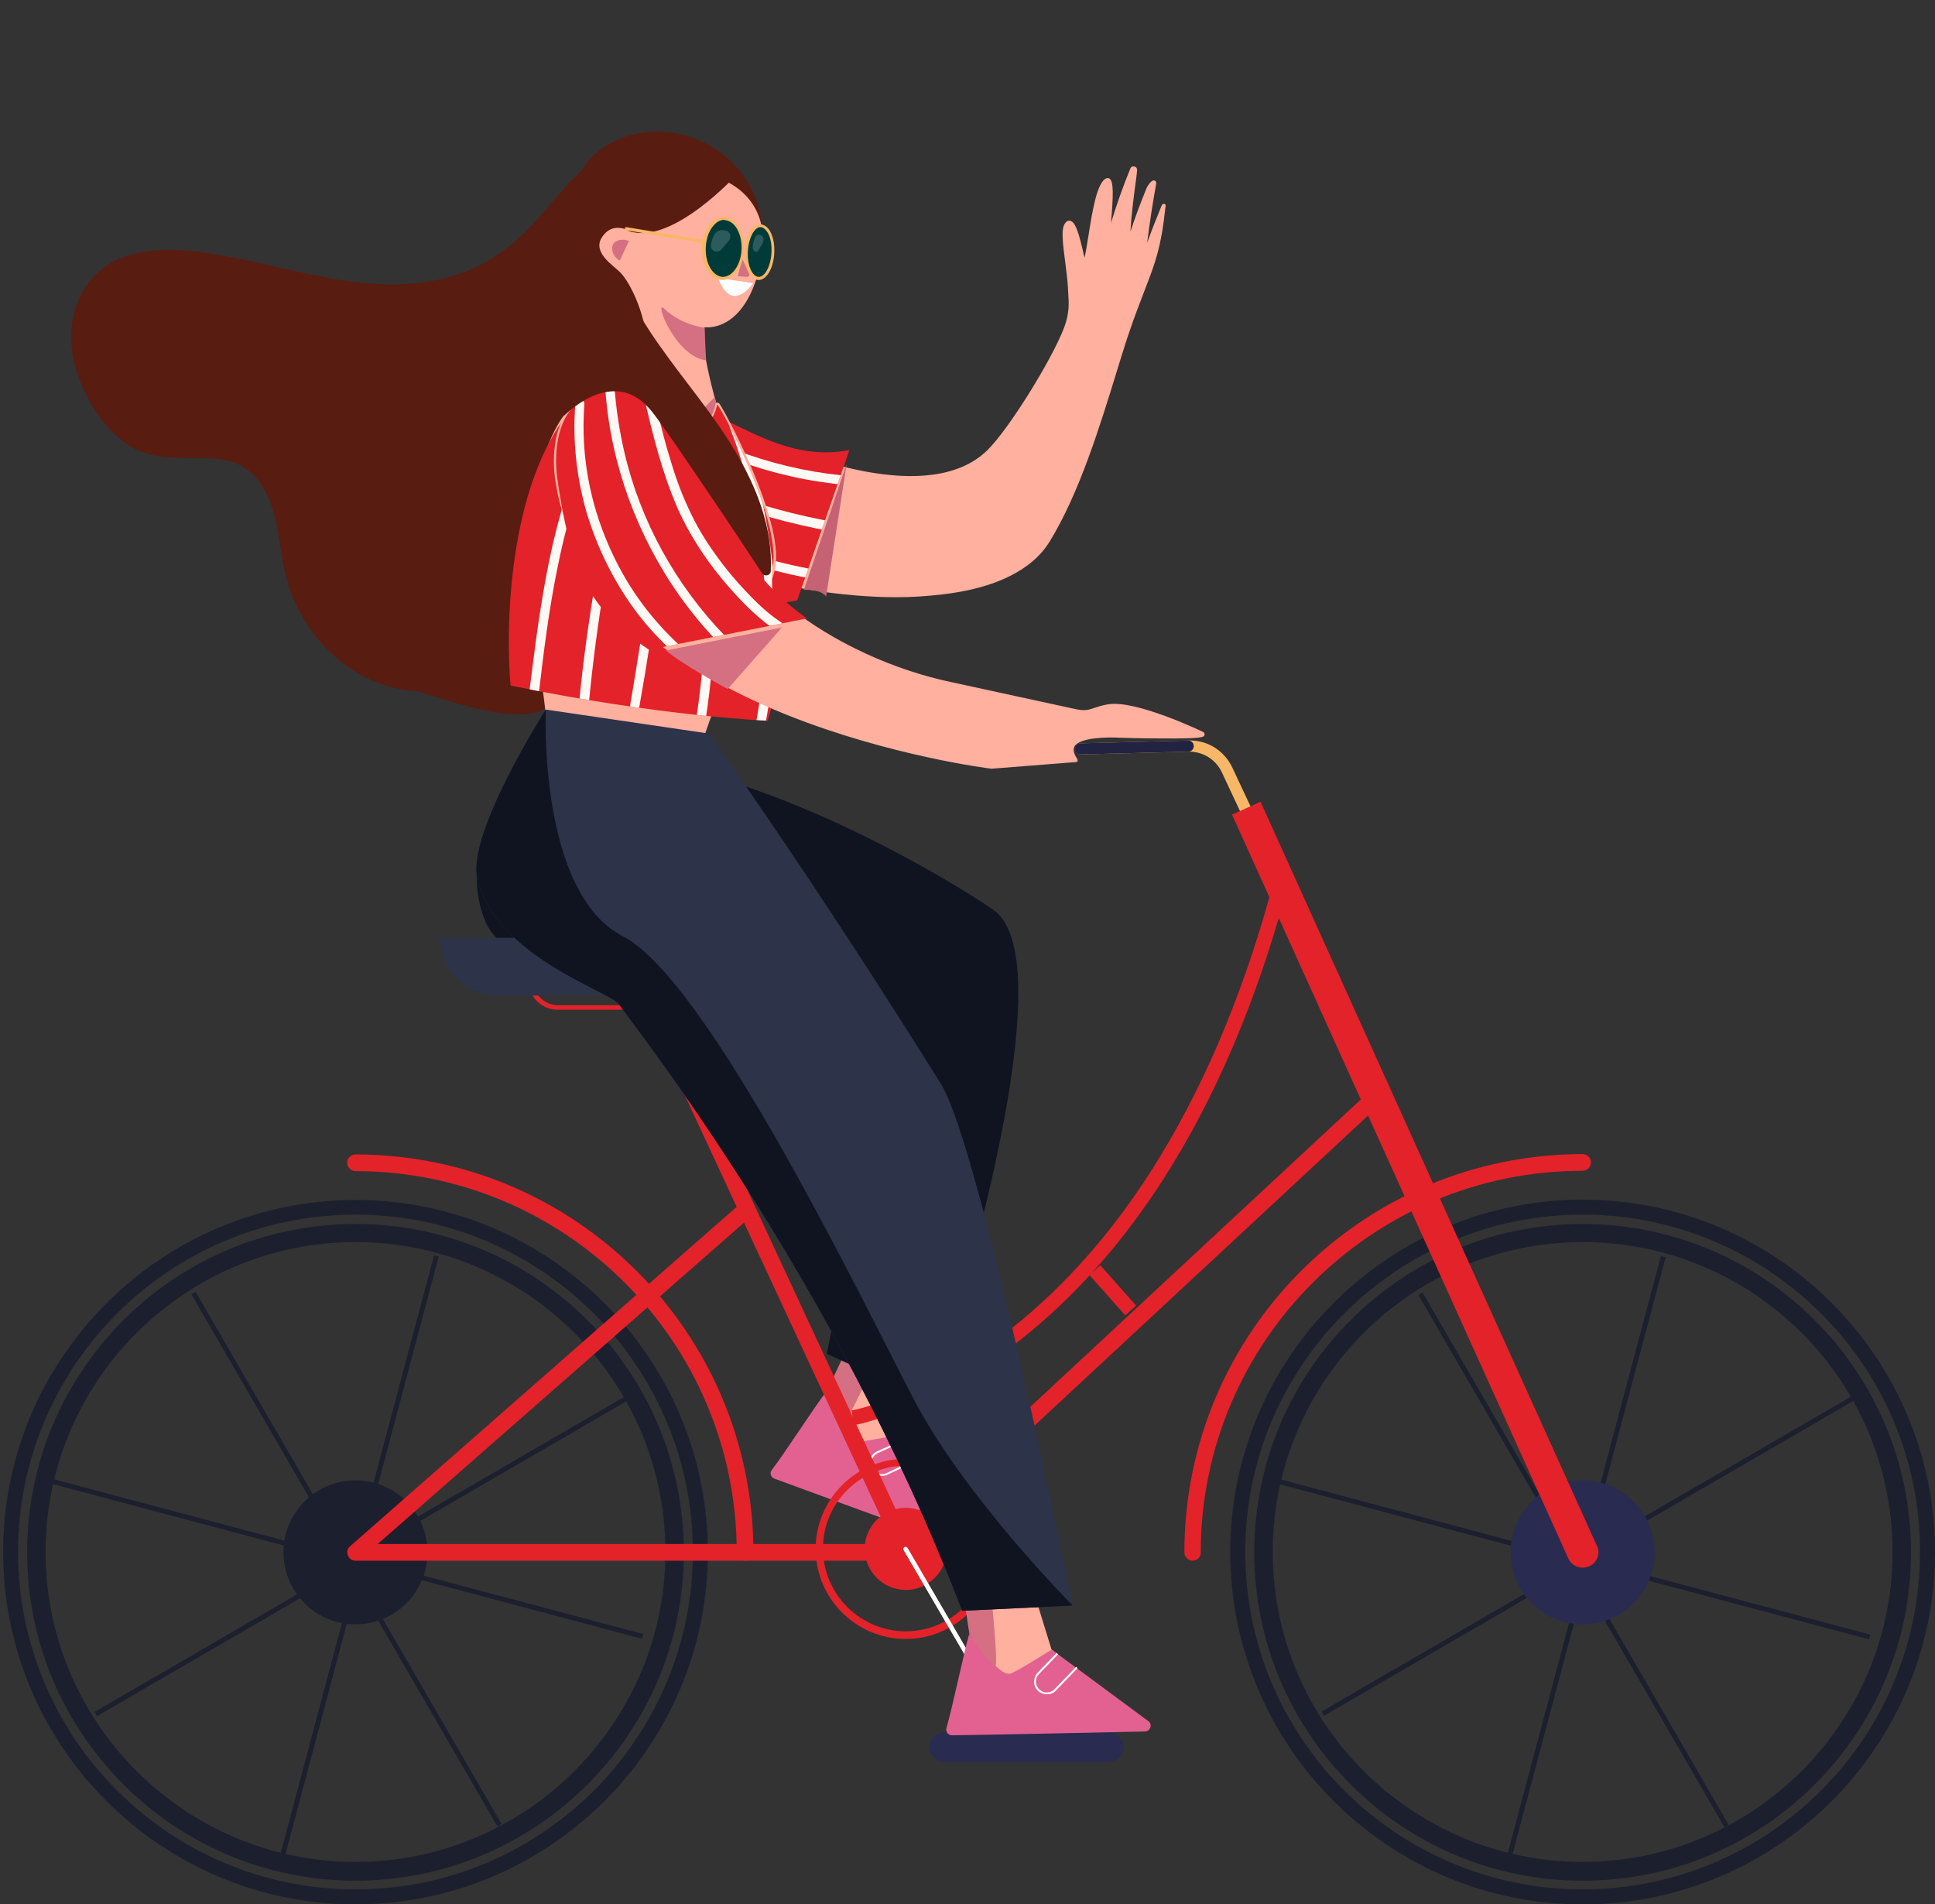 <svg xmlns="http://www.w3.org/2000/svg" xmlns:xlink="http://www.w3.org/1999/xlink" id="Layer_1" x="0px" y="0px" viewBox="0 0 556.3 547.5" style="enable-background:new 0 0 556.3 547.5;" xml:space="preserve">
<rect x="0" y="0" width="556.3" height="547.5" fill="#333333" stroke="none"/>
<style type="text/css">
	.st0{fill:#1A2538;}
	.st1{fill:#5184CE;}
	.st2{fill:#184655;}
	.st3{fill:#13375B;}
	.st4{fill:#EA9081;}
	.st5{fill:#274F89;}
	.st6{fill:#F7CC7F;}
	.st7{fill:#F7A491;}
	.st8{fill:#F47458;}
	.st9{fill:#283A56;}
	.st10{fill:#FFFFFF;}
	.st11{fill:#466EB6;}
	.st12{fill:#50BFA5;}
	.st13{fill:#FFB09E;}
	.st14{fill:#E26191;}
	.st15{fill:#FCF9F5;}
	.st16{fill:#D47082;}
	.st17{fill:#101421;}
	.st18{fill:#F7B767;}
	.st19{fill:#222343;}
	.st20{fill:#1C1F2E;}
	.st21{fill:#292B50;}
	.st22{fill:#E3222A;}
	.st23{fill:#2D3349;}
	.st24{fill:#591C10;}
	.st25{fill:#C56274;}
	.st26{clip-path:url(#SVGID_2_);}
	.st27{fill:#003B3A;}
	.st28{opacity:0.17;}
	.st29{clip-path:url(#SVGID_4_);}
	.st30{clip-path:url(#SVGID_6_);}
	.st31{opacity:0.5;fill:#C5DDF9;}
	.st32{fill:#86B1F2;}
	.st33{fill:#355389;}
	.st34{fill:#3C8F7C;}
	.st35{fill:#96D9C9;}
	.st36{fill:#29446D;}
	.st37{fill:#4E9B87;}
	.st38{fill:#F2BA28;}
	.st39{fill:#36110A;}
	.st40{fill:#ECC19C;}
	.st41{opacity:0.49;fill:#ECC19C;}
	.st42{fill:#701924;}
	.st43{fill:#EEE5C2;}
	.st44{fill:#632313;}
	.st45{fill:#E0E0E0;}
	.st46{fill:#CBDFFF;}
	.st47{fill:#FFB700;}
	.st48{fill:#2F3033;}
	.st49{fill:#C2B9A3;}
	.st50{fill:#8C321A;}
	.st51{fill:#F2F7F5;}
	.st52{fill:#CECECE;}
	.st53{opacity:0.4;}
	.st54{fill:#00888C;}
	.st55{fill:#AA212B;}
	.st56{fill:#CC966A;}
	.st57{fill:#FFD1A9;}
	.st58{fill:#FFE2C9;}
	.st59{fill:#8F3118;}
</style>
<g>
	<g>
		<g>
			<g>
				<path class="st13" d="M246.6,381.8c-4.1,11.4-17.3,38-17.3,38l46.5,22c-4.2-5.9-17.7-29.4-17.7-29.4l7.3-22.1      C265.5,390.4,246.5,382,246.6,381.8z"></path>
			</g>
			<g>
				<path class="st14" d="M258.3,412.6l18.4,29.1c0.8,1.3-0.4,3-1.9,2.4c-11.9-4.2-43.8-15.9-52.2-19c-1-0.4-1.4-1.6-0.7-2.5      c3.7-4.8,12.7-18.8,15.8-22.7c0.5-0.6,3.3,14.9,7.3,14.8C248.4,414.6,258,412.5,258.3,412.6z"></path>
			</g>
			<g>
				<path class="st15" d="M253.7,424.3c-1.4,0-2.7-0.8-3.4-2.1c-0.4-0.9-0.5-1.9-0.1-2.8c0.3-0.9,1-1.7,1.9-2.1l7.2-3.3l0.2,0.5      l-7.2,3.3c-0.8,0.4-1.3,1-1.6,1.8c-0.3,0.8-0.3,1.6,0.1,2.4c0.7,1.6,2.6,2.3,4.1,1.5l8.1-3.8l0.2,0.5l-8.1,3.8      C254.7,424.2,254.2,424.3,253.7,424.3z"></path>
			</g>
			<g>
				<path class="st16" d="M246.3,381.7l-8.6,18.3c0,0,2.5,10.8,3.6,11.3c1.1,0.5,13.1-25.7,13.1-25.7L246.3,381.7z"></path>
			</g>
		</g>
		<g>
			<g>
				<path class="st17" d="M139.4,264.6c-9.8-25,14-48.5,19.7-58.3c5.1,0,15,11.6,23.9,12.5c39.7,4.2,89.2,33.5,102.6,42.8      c21.2,14.8-10.8,118.7-17.8,139.2c-2.1,1.7-31.6-12.3-30.1-11.6c8.6-45.3,26.9-66.9,5.9-84C224,289.1,148.5,287.6,139.4,264.6z"></path>
			</g>
		</g>
	</g>
	<g>
		<g>
			<g>
				<path class="st18" d="M358.7,235.8c-0.6,0-1.2-0.3-1.4-0.9l-6-12.8c-1.7-3.7-5.5-6.1-9.6-6l-30.9,0.8c-0.9,0-1.6-0.7-1.6-1.6      c0-0.9,0.7-1.6,1.6-1.6l30.9-0.8c5.4-0.2,10.3,2.9,12.6,7.8l6,12.8c0.4,0.8,0,1.7-0.8,2.1C359.2,235.7,358.9,235.8,358.7,235.8z      "></path>
			</g>
			<g>
				<path class="st19" d="M310.7,216.9c-0.9,0-1.6-0.7-1.6-1.6c0-0.9,0.7-1.6,1.6-1.6l30.9-0.8c0.9,0,1.6,0.7,1.6,1.6      c0,0.9-0.7,1.6-1.6,1.6L310.7,216.9C310.7,216.9,310.7,216.9,310.7,216.9z"></path>
			</g>
		</g>
		<g>
			<g>
				<g>
					<g>
						
							<rect x="422.7" y="403.3" transform="matrix(0.257 -0.966 0.966 0.257 -43.505 751.444)" class="st20" width="88.7" height="1.4"></rect>
					</g>
					<g>
						
							<rect x="450.1" y="423.7" transform="matrix(0.865 -0.502 0.502 0.865 -146.188 305.273)" class="st20" width="88.7" height="1.4"></rect>
					</g>
					<g>
						
							<rect x="494.2" y="414.8" transform="matrix(0.257 -0.966 0.966 0.257 -76.049 819.307)" class="st20" width="1.4" height="88.7"></rect>
					</g>
					<g>
						
							<rect x="473.8" y="442.1" transform="matrix(0.865 -0.501 0.501 0.865 -179.992 303.572)" class="st20" width="1.4" height="88.7"></rect>
					</g>
				</g>
				<g>
					<g>
						
							<rect x="430.2" y="365.8" transform="matrix(0.865 -0.501 0.501 0.865 -147.6 271.43)" class="st20" width="1.4" height="88.7"></rect>
					</g>
					<g>
						
							<rect x="409.2" y="392.7" transform="matrix(0.257 -0.966 0.966 0.257 -117.851 720.751)" class="st20" width="1.4" height="88.7"></rect>
					</g>
					<g>
						
							<rect x="374.2" y="469.9" transform="matrix(0.865 -0.502 0.502 0.865 -179.609 273.439)" class="st20" width="88.7" height="1.4"></rect>
					</g>
					<g>
						
							<rect x="401" y="491" transform="matrix(0.257 -0.966 0.966 0.257 -144.321 795.599)" class="st20" width="88.7" height="1.4"></rect>
					</g>
				</g>
			</g>
			<g>
				<path class="st20" d="M455,540.7c-52,0-94.4-42.3-94.4-94.4s42.3-94.4,94.4-94.4s94.4,42.3,94.4,94.4S507.1,540.7,455,540.7z       M455,357.1c-49.1,0-89.1,40-89.1,89.1s40,89.1,89.1,89.1s89.1-40,89.1-89.1S504.2,357.1,455,357.1z"></path>
			</g>
			<g>
				<circle class="st21" cx="455" cy="446.3" r="20.7"></circle>
			</g>
			<g>
				<circle class="st21" cx="455" cy="446.3" r="13.2"></circle>
			</g>
			<g>
				<circle class="st21" cx="455" cy="446.3" r="9.2"></circle>
			</g>
			<g>
				<path class="st20" d="M455,547.5c-55.8,0-101.3-45.4-101.3-101.3c0-55.8,45.4-101.3,101.3-101.3c55.8,0,101.3,45.4,101.3,101.3      C556.3,502.1,510.9,547.5,455,547.5z M455,349.2c-53.5,0-97,43.5-97,97c0,53.5,43.5,97,97,97c53.5,0,97-43.5,97-97      C552.1,392.8,508.5,349.2,455,349.2z"></path>
			</g>
			<g>
				<path class="st22" d="M342.9,448.7c-1.3,0-2.4-1.1-2.4-2.4c0-63.2,51.4-114.5,114.5-114.5c1.3,0,2.4,1.1,2.4,2.4      c0,1.3-1.1,2.4-2.4,2.4c-60.5,0-109.8,49.2-109.8,109.8C345.3,447.6,344.2,448.7,342.9,448.7z"></path>
			</g>
		</g>
		<g>
			<g>
				<g>
					<g>
						
							<rect x="69.9" y="403.3" transform="matrix(0.257 -0.966 0.966 0.257 -305.571 410.481)" class="st20" width="88.7" height="1.4"></rect>
					</g>
					<g>
						
							<rect x="97.2" y="423.7" transform="matrix(0.865 -0.502 0.502 0.865 -193.788 128.285)" class="st20" width="88.7" height="1.4"></rect>
					</g>
					<g>
						
							<rect x="141.4" y="414.8" transform="matrix(0.257 -0.966 0.966 0.257 -338.165 478.331)" class="st20" width="1.4" height="88.7"></rect>
					</g>
					<g>
						
							<rect x="121" y="442.1" transform="matrix(0.865 -0.501 0.501 0.865 -227.573 126.612)" class="st20" width="1.4" height="88.7"></rect>
					</g>
				</g>
				<g>
					<g>
						
							<rect x="77.4" y="365.8" transform="matrix(0.865 -0.501 0.501 0.865 -195.183 94.475)" class="st20" width="1.4" height="88.7"></rect>
					</g>
					<g>
						
							<rect x="56.3" y="392.7" transform="matrix(0.257 -0.966 0.966 0.257 -379.969 379.775)" class="st20" width="1.4" height="88.7"></rect>
					</g>
					<g>
						
							<rect x="21.4" y="469.9" transform="matrix(0.865 -0.502 0.502 0.865 -227.209 96.451)" class="st20" width="88.7" height="1.4"></rect>
					</g>
					<g>
						
							<rect x="48.2" y="491" transform="matrix(0.257 -0.966 0.966 0.257 -406.387 454.636)" class="st20" width="88.7" height="1.4"></rect>
					</g>
				</g>
			</g>
			<g>
				<path class="st20" d="M102.2,540.7c-52,0-94.4-42.3-94.4-94.4s42.3-94.4,94.4-94.4c52,0,94.4,42.3,94.4,94.4      S154.2,540.7,102.2,540.7z M102.2,357.1c-49.1,0-89.1,40-89.1,89.1s40,89.1,89.1,89.1s89.1-40,89.1-89.1      S151.3,357.1,102.2,357.1z"></path>
			</g>
			<g>
				<circle class="st20" cx="102.2" cy="446.3" r="20.7"></circle>
			</g>
			<g>
				<circle class="st20" cx="102.2" cy="446.3" r="13.2"></circle>
			</g>
			<g>
				<circle class="st20" cx="102.2" cy="446.3" r="8.7"></circle>
			</g>
			<g>
				<path class="st20" d="M102.2,547.5c-55.8,0-101.3-45.4-101.3-101.3C0.9,390.4,46.4,345,102.2,345s101.3,45.4,101.3,101.3      C203.5,502.1,158,547.5,102.2,547.5z M102.2,349.2c-53.5,0-97,43.5-97,97c0,53.5,43.5,97,97,97s97-43.5,97-97      C199.2,392.8,155.7,349.2,102.2,349.2z"></path>
			</g>
			<g>
				<path class="st22" d="M214.2,448.7c-1.3,0-2.4-1.1-2.4-2.4c0-60.5-49.2-109.6-109.6-109.6c-1.3,0-2.4-1.1-2.4-2.4      c0-1.3,1.1-2.4,2.4-2.4c63.1,0,114.4,51.3,114.4,114.4C216.6,447.6,215.5,448.7,214.2,448.7z"></path>
			</g>
		</g>
		<g>
			<g>
				
					<rect x="317.7" y="363.2" transform="matrix(0.748 -0.664 0.664 0.748 -165.604 305.846)" class="st22" width="4.2" height="15.5"></rect>
			</g>
			<g>
				<path class="st22" d="M245.5,409.7l-0.7-4.2c0.2,0,21.2-3.8,46.4-23.9c14.8-11.8,28.2-26.9,39.7-44.9      c14.4-22.5,26-49.5,34.5-80.4l4.1,1.1c-8.6,31.3-20.4,58.8-35.1,81.7c-11.8,18.4-25.5,33.8-40.8,45.9      c-13.6,10.8-25.9,16.9-33.8,20.1C251.1,408.8,245.7,409.7,245.5,409.7z"></path>
			</g>
			<g>
				<g>
					<path class="st22" d="M354.2,234.2l96.7,213.9c0.8,1.7,2.4,2.6,4.1,2.6c0.6,0,1.2-0.1,1.9-0.4c2.3-1,3.3-3.7,2.2-5.9       l-96.7-213.9L354.2,234.2z"></path>
				</g>
			</g>
			<g>
				<path class="st22" d="M262.7,453.2c-0.9,0-1.8-0.5-2.2-1.4l-74.4-160.1c-0.6-1.2,0-2.6,1.2-3.2c1.2-0.6,2.6,0,3.2,1.2      l74.4,160.1c0.6,1.2,0,2.6-1.2,3.2C263.4,453.2,263.1,453.2,262.7,453.2z"></path>
			</g>
			<g>
				<path class="st22" d="M254.7,448.7H102.2c-1,0-1.9-0.6-2.2-1.6c-0.4-0.9-0.1-2,0.7-2.6l110.7-97.2c1-0.9,2.5-0.8,3.4,0.2      c0.9,1,0.8,2.5-0.2,3.4l-106,93h145.2l140.1-130.3c1-0.9,2.5-0.8,3.4,0.1c0.9,1,0.8,2.5-0.1,3.4L256.4,448      C255.9,448.4,255.3,448.7,254.7,448.7z"></path>
			</g>
			<g>
				<circle class="st22" cx="260.4" cy="445.3" r="11.8"></circle>
			</g>
			<g>
				<path class="st22" d="M260.4,471.2c-14.3,0-25.9-11.6-25.9-25.9c0-14.3,11.6-25.9,25.9-25.9c14.3,0,25.9,11.6,25.9,25.9      C286.3,459.5,274.7,471.2,260.4,471.2z M260.4,421.4c-13.1,0-23.8,10.7-23.8,23.8s10.7,23.8,23.8,23.8      c13.1,0,23.8-10.7,23.8-23.8S273.6,421.4,260.4,421.4z"></path>
			</g>
			<g>
				<path class="st22" d="M188.6,290.3h-28.3c-4.6,0-8.4-3.8-8.4-8.4v-5.4c0-0.4,0.3-0.7,0.7-0.7s0.7,0.3,0.7,0.7v5.4      c0,3.9,3.2,7.1,7.1,7.1h28.3c0.4,0,0.7,0.3,0.7,0.7S189,290.3,188.6,290.3z"></path>
			</g>
			<g>
				<path class="st23" d="M197.2,286.2h-54c-9.2,0-16.6-7.4-16.6-16.6l0,0h70.6c4.6,0,8.3,3.7,8.3,8.3l0,0      C205.5,282.4,201.8,286.2,197.2,286.2z"></path>
			</g>
		</g>
		<g>
			<g>
				<path class="st10" d="M292.2,500.5c-0.2,0-0.5-0.1-0.6-0.3l-31.8-54.5c-0.2-0.3-0.1-0.7,0.2-0.9c0.3-0.2,0.7-0.1,0.9,0.2      l31.8,54.5c0.2,0.3,0.1,0.7-0.2,0.9C292.5,500.4,292.4,500.5,292.2,500.5z"></path>
			</g>
			<g>
				<path class="st21" d="M318.7,506.6h-47.2c-2.3,0-4.3-1.9-4.3-4.3v0c0-2.3,1.9-4.3,4.3-4.3h47.2c2.3,0,4.3,1.9,4.3,4.3v0      C322.9,504.7,321,506.6,318.7,506.6z"></path>
			</g>
		</g>
	</g>
	<g>
		<g>
			<g>
				<g>
					<path class="st24" d="M195.4,45.9c-7.3-5.7-18.3-2.9-25.6,2.8c-7.3,5.7-12.3,13.8-19,20.1c-6.4,6-14.3,10.3-22.7,12.5       c-23.2,6-47.1-4.3-70.8-7.6c-9.9-1.4-21.2-1.1-28.5,5.8c-4.9,4.6-7.3,11.6-7,18.3c0.2,6.7,2.8,13.2,6.4,18.9       C31.5,122,36,126.9,42,129c9,3.1,19.8-0.9,28.1,3.8c5.3,3,8.4,8.9,10,14.8c1.6,5.9,1.9,12.1,3.4,18c4.2,17,19.6,31.4,37.1,31.7       c0,0,39.6,14.4,36.2,0.7c-10.3-41.9,51.4-72.3,20.5-119.3C165.7,61.1,195.4,45.9,195.4,45.9z"></path>
				</g>
				<g>
					<g>
						<path class="st24" d="M196.1,44.7c-4.5-3.4-10.3-3.9-15.6-2.7c-5.7,1.3-10.7,4.6-14.9,8.6c-4.6,4.4-8.4,9.5-12.7,14.2        c-4.3,4.6-9.2,8.4-14.7,11.3c-11.9,6.1-25.3,6.6-38.3,4.7c-13.7-2-27-6.1-40.6-8.1c-10.9-1.6-24.2-1.9-32.4,6.9        c-4.1,4.3-6.2,10.2-6.4,16.1c-0.3,6.5,1.7,12.9,4.7,18.6c2.8,5.3,6.6,10.3,11.6,13.6c5.3,3.5,11.3,3.8,17.4,3.8        c5.8,0,12.2-0.3,17,3.4c4.6,3.5,6.9,9.3,8.1,14.7c1.4,6.5,1.8,13.2,4,19.6c1.8,5.1,4.5,9.9,7.9,14.1        c6.7,8.2,16.4,14.1,27.1,15.1c0.6,0.1,1.2,0.1,1.9,0.1c0.7,0,0-0.1,0.2,0c0.1,0,0.3,0.1,0.4,0.2c0.7,0.2,1.3,0.5,2,0.7        c2.5,0.8,5,1.6,7.5,2.3c6.2,1.8,12.8,3.5,19.3,3.5c2.4,0,5.1-0.3,7.1-1.8c2.1-1.7,1.9-4.2,1.4-6.6c-1.7-7.5-0.9-15.2,1.3-22.5        c2.3-7.5,6.1-14.6,9.9-21.4c4-7.1,8.2-14.1,11.6-21.5c3.3-7.2,5.9-14.9,6.5-22.9c0.6-8.8-1.6-17.4-5.7-25.1        c-1.2-2.2-2.6-4.3-3.8-6.4c-0.9-1.6-1.6-3.4-1.8-5.2c-0.4-3.5,0.7-6.7,2.6-9.7c3.4-5.6,8.9-9.8,14.3-13.2        c1.1-0.7,2.1-1.3,3.2-1.9c1.6-0.8,0.2-3.2-1.4-2.4c-3.9,2-7.5,4.6-10.8,7.4c-5.3,4.5-10.6,10.8-10.7,18.1        c0,1.9,0.3,3.8,1.1,5.6c0.9,2.2,2.2,4.1,3.4,6.1c2.4,4,4.3,8.2,5.5,12.6c2.1,7.6,1.8,15.5-0.2,23c-2,7.6-5.5,14.7-9.2,21.5        c-3.9,7.1-8.1,13.9-11.6,21.1c-3.4,6.9-6.4,14.2-7.4,21.8c-0.5,3.9-0.6,7.8-0.1,11.7c0.1,1,0.3,2,0.5,3c0.1,0.5,0.2,1,0.3,1.5        c0,0.1,0.1,0.3,0.1,0.4c0,0.1,0,0.1,0,0.2c0,0.2,0-0.3,0,0c0,0.3,0,0.5,0,0.8c0,0.1,0,0.4,0,0.2c0-0.2,0,0.2-0.1,0.2        c0,0.1-0.1,0.2-0.1,0.3c-0.1,0.3,0,0,0,0c-0.1,0.2-0.2,0.4-0.3,0.6c0.2-0.3-0.1,0.1-0.2,0.2c-0.1,0.1-0.1,0.1-0.2,0.2        c0.3-0.3,0,0-0.1,0.1c-0.2,0.1-0.4,0.2-0.6,0.3c-0.3,0.2,0.1,0-0.1,0c-0.1,0-0.3,0.1-0.4,0.1c-0.5,0.2-1,0.3-1.6,0.4        c-0.4,0.1,0,0-0.2,0c-0.2,0-0.3,0-0.5,0c-0.3,0-0.6,0-1,0.1c-3.1,0.1-5.9-0.3-8.9-0.8c-5.9-1.1-11.7-2.8-17.4-4.6        c-1-0.3-2.1-0.8-3.1-1.1c-0.7-0.2-1.4-0.1-2.1-0.1c-0.6,0-1.2-0.1-1.8-0.2c-1.3-0.2-2.6-0.4-3.8-0.8c-2.5-0.6-4.8-1.5-7.1-2.7        c-9.2-4.7-16.5-13.2-20-23c-4.1-11.4-2.2-25.5-11.3-34.7c-4.4-4.4-10.3-5.5-16.3-5.6c-5.8-0.1-12.1,0.7-17.5-1.8        c-5.3-2.4-9.2-7.1-12.2-12C25.4,109.7,23,103.5,23,97c0-5.6,1.8-11.4,5.7-15.6c3.8-4,9.1-6,14.5-6.7        c5.8-0.7,11.7-0.1,17.5,0.9c6.7,1.1,13.3,2.7,20,4.2c13,2.9,26.4,5.9,39.8,4.3c12.6-1.5,24.3-7.1,33.2-16.2        c8.2-8.4,14.7-19.9,26.8-23.1c4.9-1.3,10.2-0.9,14.3,2.2c0.6,0.4,1.5,0.1,1.9-0.5C197,45.9,196.6,45.1,196.1,44.7z"></path>
					</g>
				</g>
			</g>
			<g>
				<path class="st24" d="M182,84.5c0,0-26.7-25.6-11.4-39.8C186,30.5,215.7,39,219,64.3L182,84.5z"></path>
			</g>
			<g>
				<g>
					<g>
						<path class="st13" d="M174.4,145.9c21.7,21.6,108.3,39,126.4,9.6c10.9-17.6,17.9-45.4,22.3-58.6c6.4-19.1,9.2-20.2,11-37.8        c-2.3,5.7-4,10.1-5.8,15.4c0.6-7.3,1.8-14.9,3.1-21.9c0.1-0.7-1.2,0.8-1.5,1.5c-2.2,5.3-4.5,11.3-6,17.1        c0-7.5,1.1-14.9,2.1-22.2c0.1-0.7-0.6-0.8-0.8-0.2c-2.8,6.9-5.3,14.3-7.1,21.2c-0.4-0.8,2.8-20.9-0.5-18        c-3.2,2.9-4.4,18.9-6,24.4c-0.5-0.1-2.6-15.3-5.1-11.8c-1.6,2.3,0.8,12.5,0.9,17.7c0.1,3.3,0.9,6.7-1,11.9        c-3.6,9.6-15.9,29.4-22.2,35.6c-21.3,21-78-6.5-96.9-19.8c-5.9-0.4-20-7.1-22.7,6.4C162,129.9,152.7,124.4,174.4,145.9z"></path>
						<path class="st13" d="M257.9,171.7c-13.1,0-27.9-2-42.3-5.8c-18.6-4.9-34.2-12.2-41.6-19.5l0,0        c-15.6-15.5-15.5-17.2-12.6-22.6c0.9-1.8,2.1-3.9,2.8-7.5c0.7-3.4,2.1-5.8,4.3-7.3c4.1-2.7,9.9-1.4,14.6-0.4        c1.7,0.4,3.2,0.7,4.4,0.8c0.1,0,0.2,0,0.3,0.1c17.4,12.2,74.8,40.9,96.1,19.9c6.1-6,18.5-25.9,22.1-35.4        c1.5-4.1,1.3-7,1.1-9.8c0-0.7-0.1-1.3-0.1-1.9c-0.1-1.7-0.4-4-0.7-6.5c-0.8-6-1.3-10.1-0.1-11.6c0.5-0.8,1.1-0.8,1.5-0.7        c1.5,0.3,2.5,3.6,3.9,9.8c0.1,0.2,0.1,0.5,0.2,0.8c0.4-1.7,0.7-3.9,1.1-6.2c1.1-7,2.3-14.3,4.6-16.3c0.6-0.5,1.1-0.5,1.4-0.3        c1.3,0.7,1.2,4.7,0.5,12.8c1.5-4.9,3.3-10.1,5.5-15.5c0.2-0.6,0.7-0.9,1.3-0.7c0.4,0.1,0.8,0.5,0.7,1.2l-0.2,1.8        c-0.7,5.1-1.4,10.4-1.7,15.7c1.2-3.8,2.8-8,4.7-12.7c0,0,1.2-2.3,2.2-2c0.3,0.1,0.6,0.4,0.5,0.9c-1,5.5-1.9,11.3-2.6,17        c1.3-3.6,2.6-6.9,4.2-10.8c0.1-0.3,0.4-0.4,0.7-0.4c0.3,0.1,0.5,0.3,0.4,0.6c-1.3,12.2-3,16.4-6,24.2c-1.3,3.4-3,7.7-5,13.7        c-0.9,2.8-2,6.2-3.2,10.2c-4.5,14.6-10.6,34.6-19.2,48.5c-5,8.1-15.7,13.4-30.9,15.1C266.5,171.4,262.3,171.7,257.9,171.7z         M174.8,145.5c15.8,15.7,64,28,95.5,24.3c14.8-1.7,25.2-6.8,30-14.6c8.5-13.8,14.6-33.7,19-48.2c1.2-4,2.3-7.4,3.2-10.2        c2-6,3.7-10.3,5.1-13.7c2.6-6.6,4.2-10.7,5.4-19.4c-1.4,3.7-2.7,7.1-4.1,11.1c-0.1,0.3-0.4,0.5-0.7,0.4        c-0.3-0.1-0.5-0.3-0.5-0.6c0.5-6.7,1.6-13.6,2.8-20.3c0,0.1-0.1,0.1-0.1,0.2c-2.7,6.5-4.7,12.1-6,17c-0.1,0.3-0.4,0.5-0.7,0.4        c-0.3,0-0.5-0.3-0.5-0.6c0-6.9,0.9-13.8,1.8-20.5l0-0.4c-2.8,7.1-5,13.9-6.5,19.9c-0.1,0.2-0.3,0.4-0.5,0.4        c-0.3,0-0.5-0.1-0.6-0.3c-0.2-0.3-0.2-0.9,0.2-4.9c0.4-3.6,1.2-11.9,0.3-13.1c0,0-0.1,0-0.1,0.1c-1.9,1.7-3.2,9.4-4.2,15.6        c-0.5,3.4-1.1,6.6-1.6,8.5c-0.1,0.3-0.4,0.5-0.7,0.4c-0.5-0.1-0.6-0.4-1.3-3.4c-0.5-2.2-1.9-8.7-2.9-8.9c0,0-0.1,0-0.3,0.3        c-0.9,1.3-0.2,6.5,0.3,10.8c0.3,2.5,0.6,4.8,0.7,6.6c0,0.6,0.1,1.2,0.1,1.9c0.2,2.8,0.4,5.9-1.2,10.3        c-3.7,9.8-16,29.6-22.3,35.8c-11.8,11.7-33.7,8.1-49.9,3.1c-18.5-5.7-37.6-15.8-47.6-22.8c-1.2-0.1-2.7-0.4-4.4-0.8        c-4.5-1-10-2.2-13.7,0.2c-1.9,1.3-3.2,3.4-3.8,6.5c-0.7,3.7-2,6-2.9,7.8C159.9,128.8,159.3,130.1,174.8,145.5L174.8,145.5z         M318.6,69.9L318.6,69.9L318.6,69.9z"></path>
					</g>
				</g>
				<g>
					<path class="st22" d="M244.2,129.4c-19.6,3.7-32.6-9.1-58.6-19.2c0,0-13.5-6-22.8,8c-9.4,14,10.4,26.7,10.4,26.7       c19.2,13.1,35.1,32.4,56,27.7L244.2,129.4z"></path>
				</g>
				<g>
					<path class="st25" d="M243.4,133.4l-5.9,38.1c0,0-1.3-2.2-6.4-1.9L243.4,133.4z"></path>
				</g>
				<g>
					<defs>
						<path id="SVGID_1_" d="M244.2,129.4c-19.6,3.7-32.6-9.1-58.6-19.2c0,0-13.5-6-22.8,8c-9.4,14,10.4,26.7,10.4,26.7        c19.2,13.1,35.1,32.4,56,27.7L244.2,129.4z"></path>
					</defs>
					<clipPath id="SVGID_2_">
						<use xlink:href="#SVGID_1_" style="overflow:visible;"></use>
					</clipPath>
					<g class="st26">
						<g>
							<g>
								<path class="st15" d="M174,110.3c8.2,7,17.3,12.9,27,17.5c9.7,4.6,19.9,8,30.5,10c6,1.1,12,1.8,18.1,2.1          c1.8,0.1,1.8-2.7,0-2.7c-10.5-0.4-20.9-2.2-30.9-5.3c-10-3.1-19.6-7.5-28.5-13c-5-3.1-9.7-6.6-14.2-10.4          C174.6,107.3,172.6,109.2,174,110.3L174,110.3z"></path>
							</g>
						</g>
						<g>
							<g>
								<path class="st15" d="M161.9,119.6c8.9,6.6,18.4,12.3,28.3,17.2c9.9,4.8,20.2,8.8,30.8,11.8c6,1.7,12.1,3.1,18.2,4.2          c0.7,0.1,1.5-0.2,1.7-1c0.2-0.7-0.2-1.6-1-1.7c-10.8-1.9-21.4-4.8-31.7-8.6c-10.3-3.8-20.2-8.5-29.6-14.1          c-5.3-3.2-10.5-6.6-15.5-10.3c-0.6-0.4-1.5-0.1-1.9,0.5C161,118.4,161.3,119.1,161.9,119.6L161.9,119.6z"></path>
							</g>
						</g>
						<g>
							<g>
								<path class="st15" d="M158.3,128c9.2,8.9,19.7,16.6,30.9,22.7c11.2,6.2,23.3,10.9,35.8,13.9c7,1.7,14.2,2.9,21.4,3.5          c1.8,0.2,1.7-2.6,0-2.7c-12.5-1.1-24.9-3.9-36.7-8.3c-11.7-4.3-22.9-10.2-33.1-17.5c-5.8-4.1-11.2-8.6-16.3-13.5          C159,124.8,157,126.8,158.3,128L158.3,128z"></path>
							</g>
						</g>
					</g>
				</g>
			</g>
			<g>
				<g>
					<path class="st13" d="M182.4,66.2c-0.2,0.4-0.7,0.6-1,0.4c-1.6-0.9-5.7-2.6-8.4,1.7c-2.7,4.3,3.3,8,5.3,10       c2.9,2.9,8.1,13.2,7.7,23.3c-0.3,7.3-7,22.7-7,22.7s21.1,11.1,29.3-0.3c0,0-7.7-23.9-5.8-29.9c0-0.1,11.4,2,16-17.7       c4.4-18.5-8.9-24.2-12-25.2C203.9,50.4,191.5,45.1,182.4,66.2z"></path>
				</g>
				<g>
					<path class="st16" d="M205.5,114.2c-0.4,0.2-12.6,13-12.6,13s9.5,4.4,15.3-3.2L205.5,114.2z"></path>
				</g>
				<g>
					<path class="st10" d="M216.5,81.4l-10.1-1.5c0,0,1.8,5.2,4.8,5.2C214.2,85,216.5,81.4,216.5,81.4z"></path>
				</g>
				<g>
					<path class="st16" d="M180.8,69.3c-1.5-0.7-3.9-0.5-4.6,1.1c-0.7,1.5,0.4,3.8,2,4.5"></path>
				</g>
				<g>
					<path class="st16" d="M213.4,74.4l-1.3,5l2.7,0.2c0.5,0,0.8-0.5,0.6-0.9L213.4,74.4z"></path>
				</g>
				<g>
					<path class="st24" d="M211.8,50.2c0,0-18.1,19.9-30.4,16.4c-12.3-3.5,4.3-28.5,18.9-23.8C209.5,45.7,211.8,50.2,211.8,50.2z"></path>
				</g>
				<g>
					<path class="st16" d="M202.6,94.2c0,0-6.4-0.5-11.7-5.5c-3-2.8,3.2,13.8,12.1,14.9C203,103.6,202.7,98.6,202.6,94.2z"></path>
				</g>
				<g>
					<path class="st27" d="M206.7,66.2c-1,0.5,0.8-2.2,2.1-2.3c1.3-0.2,2.5,0.6,2.6,1.7C211.4,65.6,209.1,65,206.7,66.2z"></path>
				</g>
				<g>
					<path class="st27" d="M219.1,65.5c-1.2-0.5-2.6,0-3,1.1c0,0,1.6-0.1,3.3,0.8"></path>
				</g>
				<g>
					<path class="st27" d="M209.1,73c-0.1,0.9,0.2,1.7,0.6,1.7c0.4,0,0.9-0.7,1-1.6c0.1-0.9-0.2-1.7-0.6-1.7       C209.6,71.4,209.2,72.1,209.1,73z"></path>
				</g>
				<g>
					<path class="st27" d="M215.4,73.6c-0.1,0.9,0.2,1.6,0.6,1.6c0.4,0,0.8-0.6,0.9-1.5s-0.2-1.6-0.6-1.6       C215.9,72.1,215.5,72.7,215.4,73.6z"></path>
				</g>
				<g>
					<g>
						<g>
							<path class="st27" d="M222.2,72.6c-0.2,4.2-2,7.5-4.1,7.4c-2.1-0.1-3.7-3.6-3.5-7.8c0.2-4.2,2-7.5,4.1-7.4         S222.3,68.4,222.2,72.6z"></path>
							<path class="st18" d="M218.1,80.5c0,0-0.1,0-0.1,0c-2.4-0.1-4.1-3.7-3.9-8.2c0.1-2.1,0.6-4.1,1.4-5.5c0.9-1.6,2-2.4,3.2-2.3         c1.2,0.1,2.3,1,3,2.6c0.7,1.5,1,3.5,0.9,5.6C222.4,77.1,220.4,80.5,218.1,80.5z M218.6,65.3c-0.8,0-1.6,0.7-2.3,1.9         c-0.7,1.3-1.2,3.2-1.3,5.1c-0.2,3.9,1.2,7.2,3.1,7.3c1.8,0.1,3.5-3.1,3.7-7c0.1-2-0.2-3.8-0.8-5.2         C220.3,66.1,219.5,65.3,218.6,65.3C218.6,65.3,218.6,65.3,218.6,65.3z"></path>
						</g>
						<g>
							
								<ellipse transform="matrix(4.277295e-02 -0.999 0.999 4.277295e-02 127.731 276.107)" class="st27" cx="208" cy="71.4" rx="8.6" ry="5.6"></ellipse>
							<path class="st18" d="M207.7,80.5c-0.1,0-0.1,0-0.2,0c-3.3-0.1-5.9-4.3-5.7-9.3c0.1-2.4,0.8-4.6,2-6.3         c1.2-1.7,2.8-2.6,4.5-2.5c1.7,0.1,3.2,1.1,4.2,2.9c1,1.7,1.5,4,1.4,6.4l0,0C213.8,76.6,211,80.5,207.7,80.5z M208.2,63.2         c-1.3,0-2.5,0.8-3.5,2.2c-1.1,1.5-1.7,3.6-1.8,5.8c-0.2,4.5,2,8.2,4.8,8.4c2.8,0.1,5.3-3.4,5.5-7.9l0,0         c0.1-2.2-0.4-4.3-1.3-5.9c-0.9-1.5-2.1-2.4-3.5-2.5C208.3,63.2,208.2,63.2,208.2,63.2z"></path>
						</g>
						<g>
							<line class="st27" x1="180.1" y1="65.8" x2="202.3" y2="69.5"></line>
							<path class="st18" d="M202.3,69.9C202.3,69.9,202.3,69.9,202.3,69.9L180,66.2c-0.2,0-0.4-0.3-0.4-0.5c0-0.2,0.3-0.4,0.5-0.4         l22.3,3.7c0.2,0,0.4,0.3,0.4,0.5C202.8,69.8,202.6,69.9,202.3,69.9z"></path>
						</g>
					</g>
					<g class="st28">
						<g>
							<path class="st10" d="M207.4,71.7l2.2-2.6c0.7-0.9,0.4-2.3-0.7-2.7c-1.6-0.6-3.8-0.4-4.5,4C204.1,72.1,206.3,73,207.4,71.7z"></path>
						</g>
						<g>
							<path class="st10" d="M218.1,71.9l1.2-2.1c0.4-0.7,0.2-1.8-0.4-2.1c-0.9-0.5-2.1-0.4-2.5,3.2C216.3,72.2,217.5,73,218.1,71.9         z"></path>
						</g>
					</g>
				</g>
			</g>
			<g>
				<g>
					<path class="st13" d="M206.2,116.3c1.2,1,18.3,32.9,16,46.6c-1.5,9.2-14.2,29.6-20.1,47.5c0,0-27.7,1.3-44.7-6.1       c-1.4-14.4-11.9-64.9,7.2-87.2c0,0,11.7-1.6,16.5-1.4C181.1,115.7,202.5,133,206.2,116.3z"></path>
					<path class="st13" d="M197.4,211.1c-8.7,0-27.5-0.7-40.2-6.2c-0.2-0.1-0.3-0.3-0.4-0.5c-0.2-2-0.6-4.7-1-7.9       c-2.7-19.6-8.3-60.3,8.3-79.7c0.1-0.1,0.2-0.2,0.4-0.2c0.5-0.1,11.8-1.6,16.7-1.4c0.1,0,0.3,0.1,0.4,0.1       c0.1,0.1,12.2,9.8,19.4,7.3c2.4-0.8,4-3,4.7-6.4c0-0.2,0.2-0.4,0.4-0.4c0.2-0.1,0.4,0,0.6,0.1c0.9,0.8,18.6,33,16.2,47.2       c-0.8,4.7-4.4,12.2-8.6,20.8c-4,8.4-8.6,17.9-11.5,26.8c-0.1,0.2-0.3,0.4-0.5,0.4C202.1,211,200.3,211.1,197.4,211.1z M158,204       c15.6,6.6,40.2,6,43.7,5.9c2.9-8.8,7.5-18.2,11.5-26.5c4.1-8.6,7.7-16,8.5-20.5c2-12.2-11.7-39.5-15.2-45.1       c-1,3.1-2.7,5.2-5.1,6c-7.4,2.6-18.8-6.2-20.4-7.4c-4.4-0.1-14.4,1.2-16,1.4c-16.1,19.1-10.6,59.3-7.9,78.6       C157.4,199.4,157.8,202,158,204z"></path>
				</g>
			</g>
			<g>
				<g>
					<path class="st22" d="M206.2,116.3c1.2,1,18.3,32.9,16,46.6c-1.5,9.2,4.3,26.3-1.5,44.3c0,0-30.1-1.1-73.9-10.1       c-1.4-14.4-1.3-57.6,17.8-79.9c0,0,11.7-1.6,16.5-1.4C181.1,115.7,202.5,133,206.2,116.3z"></path>
				</g>
				<g>
					<defs>
						<path id="SVGID_3_" d="M206.2,116.3c1.2,1,18.3,32.9,16,46.6c-1.5,9.2,4.3,26.3-1.5,44.3c0,0-30.1-1.1-73.9-10.1        c-1.4-14.4-1.3-57.6,17.8-79.9c0,0,11.7-1.6,16.5-1.4C181.1,115.7,202.5,133,206.2,116.3z"></path>
					</defs>
					<clipPath id="SVGID_4_">
						<use xlink:href="#SVGID_3_" style="overflow:visible;"></use>
					</clipPath>
					<g class="st29">
						<g>
							<g>
								<path class="st15" d="M154.9,199.4c1.4-12,2.9-24,5.3-35.8c2.3-11.6,5.5-23.2,10.4-34c2.8-6.1,6-12,9.9-17.4          c0.4-0.6,0.1-1.5-0.5-1.9c-0.7-0.4-1.4-0.1-1.9,0.5c-7,9.9-12,21-15.6,32.5c-3.7,11.6-5.9,23.7-7.7,35.7          c-1,6.8-1.8,13.7-2.7,20.5c-0.1,0.7,0.7,1.4,1.4,1.4C154.4,200.8,154.9,200.2,154.9,199.4L154.9,199.4z"></path>
							</g>
						</g>
						<g>
							<g>
								<path class="st15" d="M169.3,202.1c1.1-11.5,2.6-22.9,4.5-34.3c1.9-11.4,4.3-22.7,7-34c1.5-6.3,3.2-12.6,5-18.9          c0.5-1.7-2.1-2.4-2.6-0.7c-3.2,11.2-6,22.5-8.4,34c-2.4,11.4-4.4,22.8-6,34.3c-0.9,6.5-1.7,13-2.3,19.6          c-0.1,0.7,0.7,1.4,1.4,1.4C168.7,203.5,169.2,202.8,169.3,202.1L169.3,202.1z"></path>
							</g>
						</g>
						<g>
							<g>
								<path class="st15" d="M183.8,203.2c2-11.2,3.8-22.5,5.2-33.9c1.4-11.3,2.6-22.7,3.5-34c0.5-6.4,0.9-12.8,1.2-19.2          c0.1-1.8-2.6-1.8-2.7,0c-0.5,11.3-1.4,22.6-2.5,33.8c-1.1,11.2-2.5,22.4-4.2,33.6c-1,6.3-2,12.7-3.1,19          c-0.1,0.7,0.2,1.5,1,1.7C182.8,204.4,183.7,203.9,183.8,203.2L183.8,203.2z"></path>
							</g>
						</g>
						<g>
							<g>
								<path class="st15" d="M202.7,207.9c1.9-11.8,2.8-23.8,2.9-35.8c0.1-12-0.5-24-1.3-36c-0.5-6.8-1-13.5-1.6-20.3          c-0.1-1.7-2.9-1.8-2.7,0c1,11.9,1.9,23.9,2.5,35.8c0.5,11.9,0.6,23.8-0.2,35.6c-0.4,6.7-1.2,13.3-2.2,19.9          c-0.1,0.7,0.2,1.5,1,1.7C201.7,209,202.6,208.6,202.7,207.9L202.7,207.9z"></path>
							</g>
						</g>
						<g>
							<g>
								<path class="st15" d="M219.7,209.8c2.5-12.1,3.5-24.5,3.1-36.9c-0.4-12.3-2.3-24.6-5.6-36.4c-1.9-6.7-4.2-13.3-6.9-19.8          c-0.3-0.7-1.3-0.8-1.9-0.5c-0.7,0.4-0.8,1.2-0.5,1.9c4.7,11.1,8.1,22.8,10.1,34.7c2,11.9,2.6,24,1.8,36.1          c-0.5,6.8-1.4,13.5-2.7,20.2C216.7,210.8,219.3,211.5,219.7,209.8L219.7,209.8z"></path>
							</g>
						</g>
					</g>
				</g>
			</g>
			<g>
				<g>
					<path class="st13" d="M309.3,218.6l-24.2,1.8c0,0-114.4-13.6-124.8-82.1c0,0-4.2-23.2,13.6-25.7c17.8-2.5,22.7,11.5,22.7,11.5       c5.8,44.3,47.6,66.7,77.3,72.7l34.9,7.6c4.8,1.1,5.1-0.5,9.9-1.3c7.4-1.3,25.3,7,26.9,7.8c2.5,1.3-23.6,0.6-23.6,0.6       S303.3,210.1,309.3,218.6z"></path>
					<path class="st13" d="M285.1,221C285.1,221,285.1,220.9,285.1,221c-0.4,0-29.1-3.6-58.7-15.4c-17.4-7-31.7-15.4-42.6-25.1       c-13.6-12.2-21.7-26.3-24.1-42.1c-0.1-0.5-2.2-12.5,3.5-20.3c2.5-3.4,6-5.5,10.6-6.1c9.4-1.3,15.2,2,18.5,5       c3.5,3.3,4.8,6.8,4.8,6.9c0,0,0,0.1,0,0.1c2.6,19.6,12.8,37,29.5,50.3c13.1,10.5,30.4,18.4,47.3,21.9l35,7.6       c3,0.7,4,0.3,5.8-0.3c0.9-0.3,2.1-0.7,3.8-1c8-1.4,27.1,7.8,27.3,7.9c0.6,0.3,0.5,0.7,0.5,0.9c-0.2,0.6-0.3,1.1-12.5,1       c-5.8,0-11.7-0.2-11.8-0.2c-3.1-0.2-11.5-0.2-13.1,2.5c-0.5,0.9-0.2,2.1,0.8,3.6c0.1,0.2,0.1,0.4,0.1,0.6       c-0.1,0.2-0.3,0.3-0.5,0.3L285.1,221C285.1,220.9,285.1,221,285.1,221z M178.1,112.8c-1.3,0-2.6,0.1-4,0.3       c-4.3,0.6-7.6,2.5-9.8,5.6c-5.3,7.4-3.3,19.3-3.3,19.4c2.3,15.5,10.3,29.4,23.7,41.4c10.7,9.6,24.9,18,42.2,24.9       c28.9,11.6,56.9,15.2,58.3,15.3l23.1-1.7c-0.9-1.5-1-2.9-0.3-4c2.2-3.9,13-3.2,14.2-3.1c7.1,0.2,18.2,0.3,22,0       c-4.9-2.3-19.2-8.3-25.3-7.2c-1.6,0.3-2.7,0.6-3.6,1c-1.8,0.6-3.2,1.1-6.5,0.3l-34.9-7.6c-17.2-3.5-34.6-11.5-47.8-22.1       c-16.9-13.5-27.3-31.2-29.9-51C195.7,123.2,191.5,112.8,178.1,112.8z"></path>
				</g>
				<g>
					<path class="st22" d="M232,177.8c-17-12-24.8-27.8-35.4-53.8c0,0-4.9-14-22.7-11.5c-17.8,2.5-13.6,25.7-13.6,25.7       c3.5,23,7.6,36.4,26.3,48.6L232,177.8z"></path>
				</g>
				<g>
					<defs>
						<path id="SVGID_5_" d="M232,177.8c-17-12-24.8-27.8-35.4-53.8c0,0-4.9-14-22.7-11.5c-17.8,2.5-13.6,25.7-13.6,25.7        c3.5,23,7.6,36.4,26.3,48.6L232,177.8z"></path>
					</defs>
					<clipPath id="SVGID_6_">
						<use xlink:href="#SVGID_5_" style="overflow:visible;"></use>
					</clipPath>
					<g class="st30">
						<g>
							<path class="st15" d="M165.4,116.3c-0.8,10.1,0.3,20.4,3,30.2c2.8,9.7,7.2,19,13,27.3c3.3,4.7,7.1,9,11.3,12.9         c1.3,1.2,3.2-0.7,1.9-1.9c-7.2-6.8-13.2-14.8-17.6-23.7c-4.4-8.8-7.4-18.4-8.6-28.2c-0.7-5.5-0.8-11.1-0.4-16.7         C168.2,114.6,165.5,114.6,165.4,116.3L165.4,116.3z"></path>
						</g>
					</g>
					<g class="st30">
						<g>
							<path class="st15" d="M174.1,112.9c0.8,10.4,3.1,20.7,6.7,30.6c3.6,9.8,8.5,19.2,14.5,27.7c3.4,4.8,7.2,9.4,11.3,13.6         c1.2,1.3,3.2-0.7,1.9-1.9c-7.1-7.3-13.2-15.6-18.1-24.5c-4.9-8.9-8.6-18.5-10.9-28.4c-1.3-5.6-2.2-11.3-2.7-17         C176.7,111.2,174,111.1,174.1,112.9L174.1,112.9z"></path>
						</g>
					</g>
					<g class="st30">
						<g>
							<path class="st15" d="M185.1,113.9c2.5,10.9,5.2,21.8,9.6,32c4.2,9.5,10.3,18.1,17.4,25.7c3.7,4,7.9,7.8,12.6,10.7         c1.5,0.9,2.9-1.4,1.4-2.4c-4-2.4-7.6-5.6-10.8-9c-3.5-3.6-6.7-7.4-9.6-11.5c-3-4.1-5.6-8.5-7.7-13.1         c-2.3-4.9-4.1-10-5.6-15.2c-1.8-5.9-3.2-12-4.6-18C187.3,111.4,184.7,112.2,185.1,113.9L185.1,113.9z"></path>
						</g>
					</g>
				</g>
				<g>
					<path class="st16" d="M224.8,180.4l-15.6,17.7c0,0-13.8-7.5-17.7-11.1L224.8,180.4z"></path>
				</g>
			</g>
		</g>
		<g>
			<g>
				<g>
					<path class="st13" d="M280.4,449.8c0.3,12.1-2.4,41.7-2.4,41.7l51.4,3.8c-6.1-4-27.1-21.1-27.1-21.1l-7.2-23.3       C295.1,450.9,280.3,450,280.4,449.8z"></path>
				</g>
				<g>
					<path class="st14" d="M302.4,474.3l27.7,20.5c1.3,0.9,0.7,2.9-0.9,3c-12.6,0.3-46.6,1-55.5,1.1c-1.1,0-1.9-1-1.6-2.1       c1.7-5.8,5.1-22.1,6.5-26.9c0.2-0.7,8.4,12.7,12.1,11.2C293.9,479.7,302.1,474.3,302.4,474.3z"></path>
				</g>
				<g>
					<path class="st15" d="M301,487.1c-0.9,0-1.9-0.3-2.6-1c-0.7-0.7-1.1-1.6-1.1-2.6c0-1,0.4-1.9,1-2.6l5.5-5.7l0.4,0.4l-5.5,5.7       c-0.6,0.6-0.9,1.4-0.9,2.2c0,0.8,0.4,1.6,1,2.2c1.2,1.2,3.2,1.2,4.4-0.1l6.2-6.4l0.4,0.4l-6.2,6.4       C302.9,486.8,302,487.1,301,487.1z"></path>
				</g>
				<g>
					<path class="st16" d="M275.8,450.5l2.9,19.3c0,0,6.2,9.2,7.4,9.2c1.2,0.1-1.9-27.8-1.9-27.8L275.8,450.5z"></path>
				</g>
			</g>
			<g>
				<path class="st23" d="M156.9,204c0,0-22.7,35.6-19.7,48.5c5.4,22.8,38.6,32.6,40.9,36.4c2.3,3.8,61.4,77.3,98.5,174.2l31.8-1.5      c0,0-26.5-131.8-37.9-150c-38.8-62.1-66.7-100.7-66.7-100.7L156.9,204z"></path>
			</g>
			<g>
				<path class="st17" d="M156.9,204c0,0-22.7,35.6-19.7,48.5c5.4,22.8,38.6,32.6,40.9,36.4c2.3,3.8,61.4,77.3,98.5,174.2l31.8-1.5      c0,0-31-31.1-45.8-59.5c-14.8-28.4-59.1-120.4-83.5-132.9C154.6,256.6,156.9,204,156.9,204z"></path>
			</g>
		</g>
		<g>
			<g>
				<path class="st24" d="M178.3,82.9c6.3,14.2,17,26,26,38.7c9,12.7,16.8,27.4,16.1,42.9c-9.3-14.2-18.8-28.3-28.5-42.3      c-2.9-4.2-6.1-8.6-11-10.2c-4.1-1.3-8.6-0.4-12.4,1.6c-3.8,2-7,5-10.1,7.9c-2.1,1.9-4.1,3.9-6.2,5.8      c2.7-16.9,19.8-27.9,25.8-43.9"></path>
			</g>
			<g>
				<g>
					<path class="st24" d="M177.1,83.6c5,11.1,12.6,20.8,19.9,30.5c7.3,9.6,14.5,19.5,18.7,30.8c2.3,6.3,3.6,12.9,3.3,19.6       c0.8-0.2,1.7-0.5,2.5-0.7c-7.9-12-15.9-24-24-35.8c-1.9-2.8-3.8-5.6-5.8-8.3c-1.7-2.3-3.5-4.6-5.8-6.4       c-2.4-1.9-5.2-3.1-8.3-3.3c-3.2-0.2-6.3,0.7-9.2,2c-3.2,1.5-6,3.8-8.6,6.2c-2.9,2.7-5.8,5.4-8.7,8.1c0.8,0.4,1.5,0.9,2.3,1.3       c2.2-13.4,13.2-23,20.4-33.8c2.1-3.2,4-6.6,5.4-10.2c0.3-0.7-0.3-1.5-1-1.7c-0.8-0.2-1.4,0.3-1.7,1       c-4.8,12.7-15.9,21.5-22.1,33.3c-1.7,3.3-3.1,6.9-3.7,10.6c-0.2,1.3,1.2,2.3,2.3,1.3c2.5-2.3,4.9-4.7,7.4-7       c2.2-2.1,4.5-4.1,7.1-5.7c2.5-1.6,5.4-2.7,8.4-2.9c2.8-0.2,5.4,0.6,7.7,2.2c2.2,1.5,3.9,3.6,5.4,5.7c1.9,2.6,3.7,5.2,5.5,7.8       c3.9,5.7,7.8,11.4,11.7,17.2c4.3,6.4,8.6,12.9,12.9,19.4c0.7,1.1,2.5,0.7,2.5-0.7c0.6-12.3-4.1-24.1-10.3-34.5       c-6.3-10.6-14.4-19.9-21.5-30c-4-5.6-7.6-11.5-10.4-17.8c-0.3-0.7-1.3-0.8-1.9-0.5C176.9,82.1,176.8,82.9,177.1,83.6       L177.1,83.6z"></path>
				</g>
			</g>
		</g>
	</g>
</g>
</svg>
